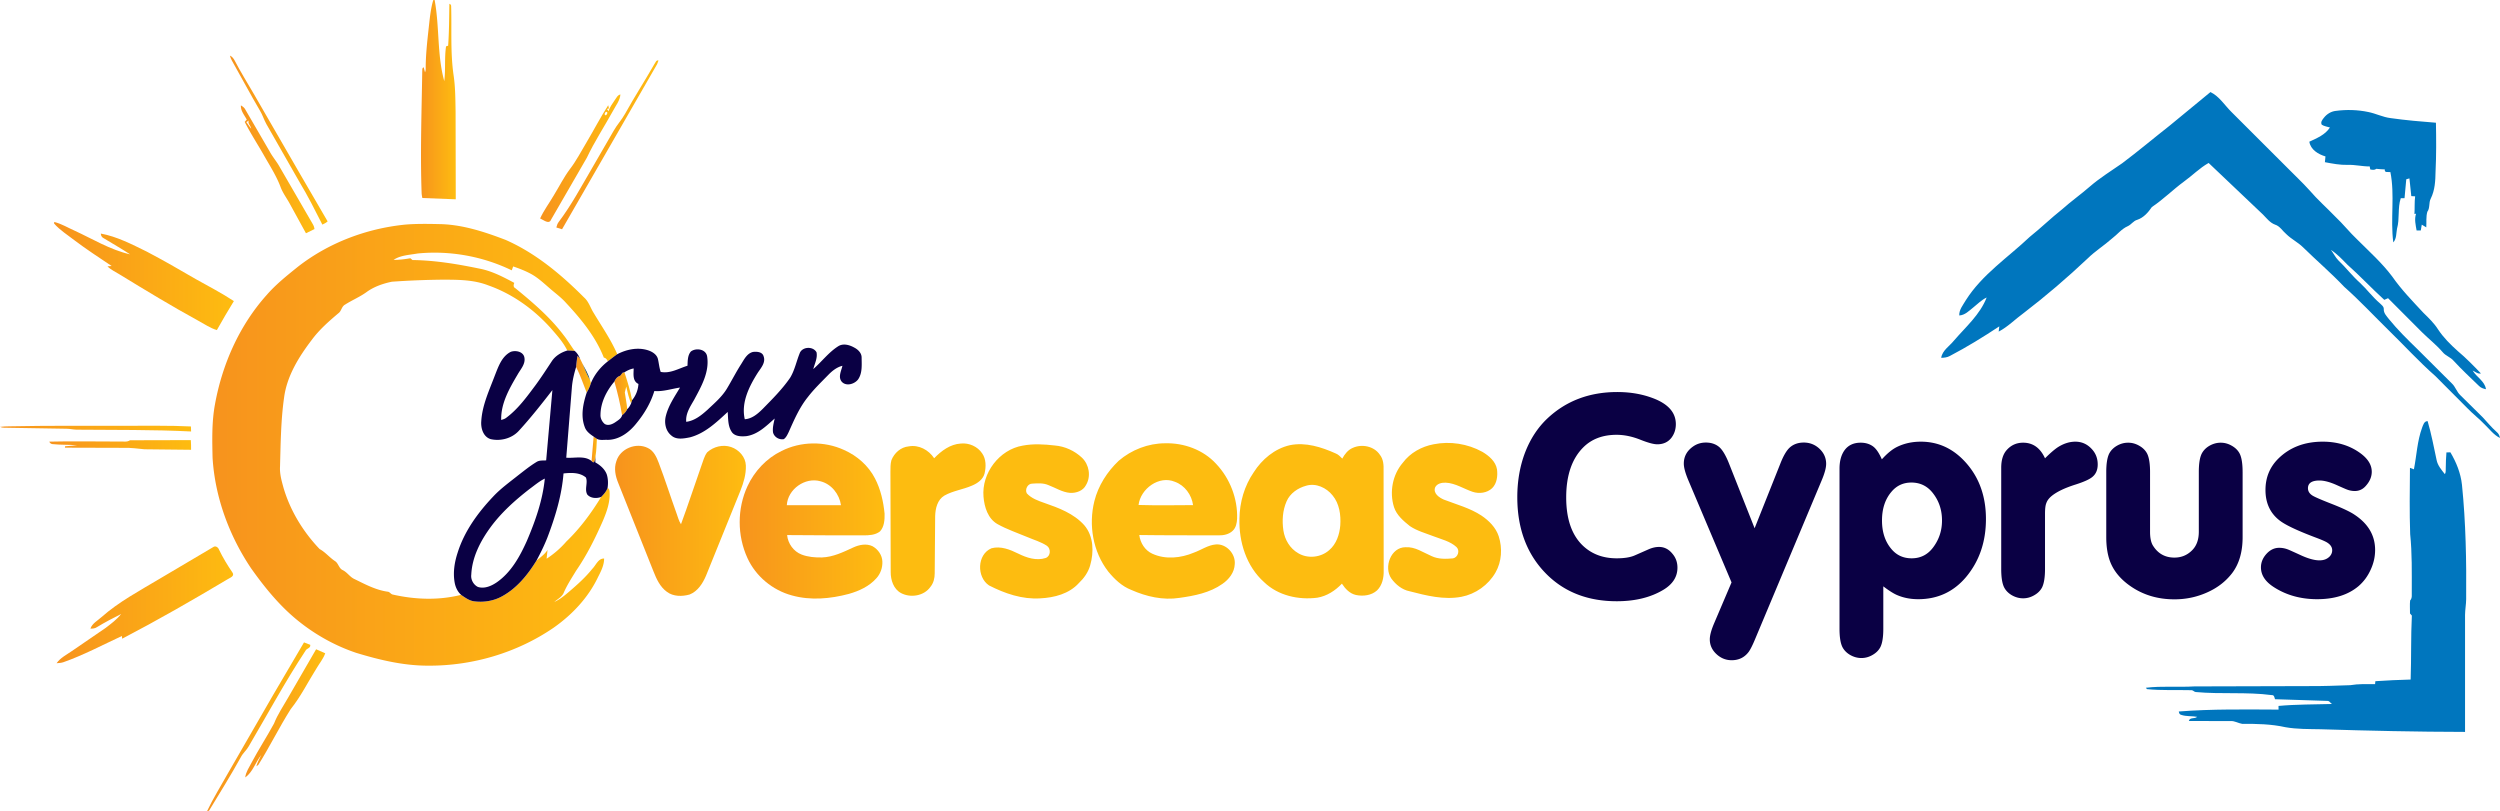 <svg xmlns="http://www.w3.org/2000/svg" width="2564.196" height="832.187" viewBox="0 0 1923.147 624.14" xmlns:v="https://vecta.io/nano"><defs><linearGradient id="A" x1="0%" y1="0%" x2="100%" y2="0%"><stop offset="0%" stop-color="#f7931d"/><stop offset="100%" stop-color="#febc10"/></linearGradient></defs><g fill="url(#A)"><path d="M333.3.05l1.05-.05c3.82 20.61 1.8 42.06 7.41 62.4 1.12-8.86.06-17.89 1.38-26.74l1.6-.5c.78-10.73.76-21.49.96-32.23.94.32 1.4.99 1.36 1.99.53 17.67-.68 35.45 1.88 53.01 1.39 9.3 1.37 18.72 1.53 28.1l.13 67.29-25.69-1c-.24-1.05-.41-2.11-.54-3.17-1.15-31.37-.02-62.76.45-94.13.17-1.12-.3-2.72 1.11-3.24l1.02 3.84a6.45 6.45 0 0 0 .53-2.56c-.04-10.68 1.19-21.31 2.35-31.9.79-7.08 1.42-14.26 3.47-21.11z"/><path d="M176.86 42.77c1.74.74 2.88 2.29 3.73 3.92 4.48 8.67 9.68 16.94 14.56 25.39l35.9 62.16 20.99 36.08c-1.18 1.08-2.63 1.78-4.06 2.46-5.6-11.05-11.19-22.13-17.6-32.75l-25.46-44.58c-1.85-3.32-2.92-7.02-4.9-10.27-7.46-12.68-14.34-25.68-21.58-38.48-.72-1.23-1.21-2.57-1.58-3.93z"/><path d="M503.42 49.25c.86-1.04 1.28-3.23 3.13-2.71l-1.05 2.8-73.14 127.02-4.39-1.37c.38-1.56.89-3.11 1.91-4.38 9.62-12.75 17.14-26.89 25.19-40.64l16.92-29.26c2.55-4.59 6.2-8.45 8.76-13.03 7.18-13.03 15.31-25.51 22.67-38.43z"/><path d="M473.01 76.86c1.21-1.59 2.06-3.79 4.26-4.2-.39 4.8-3.61 8.56-5.74 12.67-6.64 12.05-14.22 23.58-20.11 36.02l-27.44 47.49c-1.59 4.22-5.94.23-8.49-.79 2.91-6.38 7.18-11.98 10.67-18.03 4.07-6.63 7.55-13.64 12.21-19.88 5.03-6.52 8.77-13.9 13-20.93 5.59-9.37 10.57-19.1 16.51-28.26l.57 2.48-1.55.38 1.22 1.8c.88-3.29 3.11-5.93 4.89-8.75m-6.97 9.25c-2.07 1.7-.08 4.13 1.1 1.25.23-1.09-.14-1.5-1.1-1.25z"/><path d="M185.31 81.07c1.39.84 2.75 1.81 3.48 3.33l18.76 32.3c1.96 3.63 4.63 6.8 6.77 10.31l26.39 45.57a9.62 9.62 0 0 1 1.21 3.63l-6.56 3.22-12.94-23.6c-2.19-3.84-4.83-7.44-6.44-11.58-3.16-8.57-8.12-16.3-12.63-24.2-4.96-8.81-10.56-17.28-15.11-26.3l1.6-1.74c-1.83-3.47-4.79-6.77-4.53-10.94m4.17 12.83c1.22 1.68 2.37 3.43 3.71 5.03-.2-2.19-3.04-4.11-1.69-6.23l-2.02 1.2z"/><path d="M41.71 170.73c5.43 1.35 10.23 4.3 15.31 6.54 14.17 6.49 27.72 14.92 43.08 18.4-6.61-4.34-13.48-8.26-20.24-12.36-1.47-.65-2.29-2.04-2.32-3.64 12.53 2.32 23.95 8.3 35.29 13.85 12.75 6.69 25.24 13.88 37.68 21.13 9.87 5.53 19.94 10.75 29.4 16.96-4.56 7.31-8.82 14.8-13.08 22.3-5.15-1.49-9.54-4.66-14.23-7.15-20.53-11.24-40.55-23.39-60.52-35.61-3.17-2.03-6.75-3.52-9.41-6.26l3.2-.26c-9.58-6.48-19.32-12.75-28.54-19.75-5.33-4.15-11.21-7.79-15.7-12.89z"/><path d="M311.32 172.81c9.43-.81 18.93-.59 28.39-.38 17.05.63 33.41 6.07 49.21 12.1 23.09 10.15 42.72 26.59 60.39 44.3 3.6 3.17 4.86 7.92 7.35 11.85 6.26 10.47 13.33 20.57 18.18 31.81-2.47 1.74-4.84 3.61-7.23 5.47-.68-1.34-1.5-2.62-3.1-2.85-6.32-16.09-17.49-29.69-29.17-42.2-3.77-4.24-8.42-7.55-12.66-11.29-4.5-3.86-8.87-7.98-14.1-10.85-4.4-2.4-9.09-4.2-13.82-5.82l-1.09 3.01c-22.33-10.83-47.73-15.4-72.43-12.96-6.24 1.14-13.08 1.27-18.49 4.92 4.34.02 8.66-.52 12.93-1.26l1.63 1.37c17.19.23 34.2 3.03 51 6.5 9.78 1.76 18.67 6.44 27.33 11.08-.67 1.6-.92 3.24.86 4.14 13.32 10.92 26.61 22.17 37.01 36.01 3.14 3.87 5.6 8.22 8.58 12.19-1.89-.17-3.79-.28-5.68-.3-3.25-6.64-8.32-12.13-13.13-17.66-13.02-14.38-29.28-26-47.64-32.46-10.94-4.3-22.88-4.37-34.45-4.4a650.65 650.65 0 0 0-39.75 1.58c-6.9 1.45-13.81 3.81-19.54 8.03-5.15 3.72-11.08 6.15-16.42 9.57-2.74 1.38-2.77 5.02-5.23 6.71-7.37 6.23-14.69 12.66-20.45 20.48-9.98 13.1-19.11 27.79-21.28 44.43-2.48 17.58-2.61 35.37-3.11 53.07-.32 5.48 1.2 10.81 2.63 16.03 5.17 17.75 15.11 34 27.83 47.33 4.44 2.43 7.6 6.47 11.8 9.25 2.73 1.7 2.95 5.62 6.02 6.98 3.53 1.73 5.54 5.41 9.17 6.94 8.1 3.98 16.31 8.38 25.36 9.63 1.66.11 2.43 2.02 4.07 2.23 17.11 3.87 35.18 4.53 52.27.22l.34.14c2.93 1.98 5.91 4.18 9.49 4.77 7.57 1.05 15.53-.2 22.2-4.02 11.2-6.23 19.47-16.51 26.09-27.27 3.08-2.47 6.37-4.81 8.52-8.2l-.71 6.77c5.65-3.68 10.78-8.14 15.19-13.24 10.49-10.07 19.18-21.87 26.74-34.25 2.03-2.06 4.01-4.24 4.97-7.02.93.63 1.42 1.48 1.48 2.58.71 7.89-2.04 15.54-5.05 22.69-5.86 13.34-12.36 26.46-20.65 38.47-3.41 5.65-7.09 11.2-9.66 17.31-1.52 2.99-4.65 4.59-7.11 6.7 4.38-1.93 8.08-5.05 11.68-8.14 6.26-5.36 12.43-10.9 17.58-17.36 2.81-2.76 4.51-8.05 9.07-7.88 0 5.12-2.37 9.73-4.64 14.17-7.5 15.82-19.88 28.96-34.11 38.97-28.2 19.35-62.54 29.49-96.69 29.26-18.84.04-37.31-4.4-55.23-9.84-16.13-5.42-31.23-13.82-44.48-24.47-14.28-11.44-25.92-25.78-36.46-40.63-16.88-25.17-27.75-54.69-29.6-85.03-.3-13.66-.65-27.45 1.83-40.94 5.57-30.86 18.75-60.74 39.77-84.21 7.13-8.22 15.69-15 24.13-21.81 23.53-18.34 52.48-29.28 82.07-32.32z"/><path d="M444.28 273.69l1.99 2.34 1.91 3.9c1.78 4.22 3.4 8.54 5.74 12.5l.65 2.31c-.74 2.57-1.89 5-3.24 7.3-2.71-6.59-4.88-13.39-8.14-19.75.23-2.89.58-5.76 1.09-8.6z"/><path d="M478.97 286.68l1.38-.29c2.34 7.04 4.53 14.15 5.88 21.45-.16.85-.51 1.64-.74 2.47-1.77-4.15-2.77-8.56-3.74-12.95l-1.1 4.54c.55 4.29 1.53 8.52 1.85 12.84-.83 1.94-2.34 3.45-3.96 4.75-1.39-8.78-3.46-17.44-5.93-25.97.89-2.03 2.22-3.81 4.44-4.43l1.92-2.41z"/><path d="M7.22 327.96c30.01-.63 60.04-.37 90.06-.43 16.53.11 33.07-.32 49.59.53l.14 3.86c-29.39-1.48-58.81-1.1-88.22-1.39-2.55-.07-5.06-.7-7.61-.71l-48.02-.8c-1.1.01-2.16-.21-3.16-.64 2.39-.34 4.81-.38 7.22-.42z"/><path d="M456.67 335.86l2.5 1.73c-.23 4.41-.32 8.85-1.06 13.23-.26 1.86-.51 6.97-3.04 3.82l1.6-18.78z"/><path d="M92.21 339.66c2.6-.17 5.49.64 7.77-.98l46.82-.12c.19 2.47.2 4.96.19 7.44l-35.77-.39c-5.32-.5-10.62-1.27-15.98-1.1l-45.27-.13.06-1.08 9.34-.74c-6.35-.61-12.76-.23-19.1-.94-1.12-.16-1.91-.79-2.35-1.89 18.09-.46 36.2-.03 54.29-.07z"/><path d="M601.16 346.95c14.8-7.5 32.97-7.75 48.03-.85 10.1 4.45 18.87 12.12 23.93 22 4.34 8.36 6.44 17.73 7.35 27.05.1 4.68-.19 10.03-3.54 13.65-3.56 2.79-8.33 3.04-12.66 3.03-19.6-.05-39.19.01-58.78-.22.61 6.52 4.97 12.59 11.11 14.97 4.98 1.93 10.42 2.35 15.73 2.24 8.55-.3 16.38-4.13 23.99-7.65 4.57-2.12 10.14-3.25 14.86-.99 4.25 2.36 7.48 6.93 7.59 11.88.19 4.67-1.48 9.39-4.66 12.82-5.47 6.18-13.27 9.75-21.08 11.97-14.22 3.8-29.49 5.21-43.83 1.19-14.85-3.99-27.82-14.7-34.21-28.72-7.97-17.29-8-38.08.04-55.35 5.38-11.56 14.61-21.43 26.13-27.02m4.1 41.7l41.67-.03c-1.22-8.46-7.31-16.26-15.76-18.39-11.82-3.42-25.24 6.13-25.91 18.42z"/><path d="M474.11 354.88c2.84-9.73 15.24-14.79 24.21-10.28 4.53 2.1 6.7 6.93 8.38 11.34 4.89 12.84 9.03 25.96 13.7 38.89 1.1 2.82 1.71 5.89 3.46 8.43 5.52-14.94 10.43-30.11 15.74-45.12 1.32-3.46 2.13-7.25 4.44-10.23 4.85-4.38 12.11-6.2 18.37-4.03 6.03 2.02 11.13 7.65 11.35 14.19.24 6.72-1.74 13.28-4.21 19.46l-26.47 65.41c-2.52 5.9-6.37 11.95-12.59 14.39-5.71 1.61-12.48 1.66-17.43-2.03-5.25-3.78-8.05-9.85-10.34-15.69l-27.16-68.13c-2.14-5.21-3.38-11.13-1.45-16.6z"/><path d="M164.04 420.84c1.76-1.29 3.83.23 4.44 1.99 2.95 6.12 6.48 11.94 10.31 17.54 2.06 2.96-2.07 4.11-3.94 5.36-26.58 15.85-53.43 31.28-80.87 45.6l-.21-2.08c-14.91 6.9-29.47 14.68-45 20.16-1.69.57-3.49.64-5.24.78 2.91-4.19 7.6-6.45 11.67-9.3l26.09-17.88c4.23-3.24 8.62-6.46 11.9-10.7-6.3 3.16-12.55 6.44-18.58 10.1-1.47 1.07-3.31 1.19-5.07 1.16 1.45-4.06 5.45-6.06 8.46-8.79 13.42-11.87 29.35-20.3 44.64-29.46l41.4-24.48z"/><path d="M210.39 534.13l23.47-39.96 4.82 1.86c.38 2.8-2.86 2.58-3.74 4.65-15.65 23.78-29.19 48.85-43.58 73.39-1.62 2.98-4.38 5.13-5.95 8.14-7.78 14.05-16.25 27.69-24.59 41.4l-1.61.53c4.72-10.02 10.66-19.43 16.03-29.11l35.15-60.9z"/><path d="M221.42 537.03l21.75-37.58 7.02 3.1c-1.54 4.28-4.49 7.81-6.77 11.69-6.56 10.43-12.03 21.59-19.77 31.24-8.84 13.95-16.12 28.85-24.89 42.85l-1.56 1.2c.77-3.12 2.4-5.87 3.79-8.72-4.46 5.36-6.42 13.07-12.35 17.26.5-4.29 3.1-7.88 5.01-11.64 5.41-10.13 11.68-19.78 17.16-29.87 2.71-6.94 6.97-13.07 10.61-19.53z"/></g><path d="M1700.427 70.817c6.86 3.35 10.92 10.19 16.22 15.4l42.57 42.51c5.75 5.9 11.83 11.48 17.34 17.62 6.16 7.19 13.29 13.47 19.86 20.28 6 5.64 11.08 12.15 17.08 17.8 9.18 9.15 18.91 17.87 26.73 28.27 7.03 10.12 15.67 18.97 24.04 27.97 4.03 3.93 8.16 7.89 11.2 12.68 4.18 6.33 9.6 11.73 15.25 16.76 6.31 5.3 12.1 11.19 17.76 17.17-2.46.53-4.34-1.33-6.39-2.26 2.99 5.1 9.4 8.19 10.27 14.39-1.98-.39-3.91-1.05-5.33-2.49-6.62-6.38-13.36-12.65-19.59-19.42-2.36-2.77-6.12-3.78-8.41-6.63-4.79-5.56-10.6-10.09-15.8-15.22l-26.2-26.26-2.89 1.27c-9.75-8.86-18.74-18.51-28.59-27.26-3.89-4.01-7.74-8.11-12.46-11.15 2 2.57 3.36 5.62 5.66 7.97 5.81 5.52 10.66 11.98 16.66 17.32 5.35 4.97 9.67 10.94 15.25 15.69 1.28 1.31 3.21 2.51 3.09 4.61-.14 3.09 2.2 5.31 3.92 7.59 6.67 8.2 14.21 15.63 21.79 22.98l26.66 26.55c2.82 2.6 3.77 6.6 6.64 9.17l17.08 16.86c3.54 3.8 6.84 7.86 10.75 11.32 1.45 1.14 2.24 2.79 2.56 4.6-4.84-2.33-8.01-6.78-11.8-10.39-4.22-4.43-9.11-8.14-13.33-12.55l-24.52-24.62c-12.74-11.17-24.13-23.75-36.27-35.55-11.28-11.06-22.05-22.65-33.88-33.13-10.08-10.65-21.25-20.18-31.71-30.44-3.89-3.84-8.93-6.25-12.82-10.08-2.93-2.44-4.9-6.17-8.71-7.36-3.91-1.42-6.43-4.87-9.25-7.71l-41.84-39.73c-6.99 3.93-12.59 9.75-19.07 14.39-8.43 6.2-15.86 13.71-24.57 19.5-2.84 4.15-6.39 8.23-11.3 9.86-2.94.79-4.54 3.66-7.23 4.87-4.86 2.11-8.09 6.48-12.24 9.58-6.01 5.32-12.87 9.6-18.61 15.23-15.68 14.79-32.04 28.84-49.15 41.94-6.51 4.71-12.18 10.62-19.34 14.38l.49-4.05c-12.33 8.16-24.93 15.93-38.04 22.78-2.04 1.15-4.39 1.38-6.67 1.44.86-5.73 6.41-9 9.81-13.25 9.02-10.51 20.05-19.93 25.17-33.16-3.96 1.86-7.03 5.05-10.4 7.74-3.2 2.55-6.33 5.86-10.68 6.08-.21-4.44 2.9-7.99 4.98-11.62 12.5-19.85 32.47-32.94 49.21-48.81 8.52-6.79 16.31-14.42 24.86-21.18 6.87-6.15 14.41-11.47 21.36-17.52 7.76-6.74 16.55-12.12 24.96-17.99 12.39-9.3 24.24-19.3 36.43-28.86l31.44-25.88m-169.1 154.45c.51.5.51.5 0 0zm256.39-134.7c2.21-2.82 5.47-4.87 9.08-5.26 8.31-1.11 16.83-.88 25.04.85 5.85 1.16 11.24 4 17.21 4.7 11.56 1.63 23.19 2.66 34.83 3.55.25 12.5.32 25.03-.29 37.52-.12 7.06-.45 14.37-3.68 20.81-1.69 3.2-.44 7.21-2.64 10.17-1.11 3.86-.56 8.01-.81 12l-3.47-2.11c-.3 1.48-.52 2.98-.75 4.47l-3.22.02c-.72-4.25-1.88-8.67-.41-12.89l-1.26.21c.33-4.52-.05-9.07.54-13.58l-2.96-.16c-.55-4.55-.95-9.11-1.44-13.66l-2.43.72-1.33 14.51-2.91.05c-2.51 7.58-.71 15.78-2.87 23.4-.69 3.56-.26 7.67-2.86 10.56-2.37-17.97 1.33-36.24-2.25-54.11-1.79-.18-4.69.79-4.28-2.02-2.23-.06-4.44-.24-6.62-.46-1.34 1.18-3.04.73-4.57.49l-.44-2.33c-5.67.08-11.21-1.41-16.87-1.18-5.94.16-11.79-.97-17.59-2.08.11-1.48.26-2.96.44-4.43-5.47-1.61-11.49-5.19-12.4-11.33 5.82-2.73 12.18-5.28 15.83-10.93-2.11-.66-4.42-.92-6.28-2.14-1.12-2.03.46-3.83 1.66-5.36zm75.53 238.39c.84-2.04 1.49-5.02 4.23-5.01 2.88 9.83 4.78 19.89 6.91 29.9.83 4.25 3.73 7.56 6.33 10.87 1.01-1.4.57-3.2.72-4.8-.05-3.97.26-7.92.52-11.88l3.04-.09c4.54 7.66 7.96 16.06 8.9 24.98 2.98 29.23 3.49 58.64 3.23 88.01-.04 4.02-.81 7.99-.86 12.01v90.08c-37.1-.06-74.19-.9-111.27-2.05-8.98-.19-18.03.01-26.9-1.57-10.89-2.43-22.14-2.66-33.24-2.57-3.05-.49-5.78-2.34-8.94-2.17-10.71-.06-21.42.05-32.12-.04.72-3.14 4.48-1.38 6.36-3.21-4.03-.73-8.26-.17-12.15-1.48-1.42-.23-1.74-1.44-1.94-2.62 25.52-1.98 51.15-1.57 76.74-1.45l-.04-2.83c13.67-1.25 27.44-1.09 41.15-1.49-1.14-.61-1.75-2.05-2.96-2.36l-40.88-1.31c-.46-1.36-.62-3.41-2.55-3.17-19.38-2.55-39-.55-58.44-2.36-1.18-.08-1.9-1.27-3.02-1.41-11.49-.3-23.03.33-34.48-.82l-.84-1.06c12.35-1.49 24.82-.31 37.21-1.03l88.1-.24c10.62.09 21.24-.36 31.86-.7 6.33-1.08 12.74-.83 19.15-.81l.2-2.26c9.04-.59 18.09-1.06 27.15-1.27.58-16.4.11-32.82.93-49.21l-1.43-1.65c.05-3.32-.26-6.66.1-9.96 1.83-1.91 1.14-4.61 1.27-6.98-.01-14.68.28-29.38-1.23-44.01-.6-17-.3-34.03-.17-51.04l3.05 1.13c2.1-10.68 2.51-21.75 6.31-32.07z" fill="#0076be"/><path d="M1244.121 301.573q14.937 0 27.402 4.717 17.632 6.626 17.632 19.99 0 5.952-3.369 10.444-3.931 5.054-10.894 5.054-4.155 0-12.915-3.481-9.546-3.818-18.418-3.818-15.835 0-25.493 9.546-13.252 13.14-13.252 38.633 0 25.044 13.027 37.285 10.22 9.546 25.83 9.546 8.984 0 14.15-2.358l10.444-4.604q4.155-1.797 7.974-1.797 6.064 0 10.332 5.278 3.818 4.492 3.818 10.669 0 10.557-10.894 17.07-14.6 8.76-35.825 8.76-32.231 0-52.896-19.766-23.584-22.686-23.584-60.308 0-18.53 5.952-34.253 6.064-15.723 17.07-26.167 21.675-20.439 53.906-20.439zm105.63 104.78l19.766-49.639q3.594-9.209 7.412-12.578 4.268-3.706 10.669-3.706 6.401 0 11.23 4.043 5.952 5.054 5.952 12.354 0 4.604-3.481 12.803l-51.436 122.637q-2.695 6.401-4.604 9.097-4.829 6.514-13.14 6.514-6.289 0-11.118-4.155-5.728-4.941-5.728-11.904 0-4.604 3.481-12.69l13.252-31.108-33.355-78.838q-3.369-8.086-3.369-12.578 0-8.198 7.3-13.252 4.268-2.92 9.658-2.92 6.289 0 10.444 3.594 3.706 3.369 7.3 12.354zm97.881-53.008q6.177-6.851 11.68-9.546 8.198-4.043 18.306-4.043 18.193 0 31.67 13.027 18.418 17.969 18.418 46.494 0 26.279-15.273 44.585-14.375 17.07-36.836 17.07-8.872 0-16.172-3.145-4.043-1.685-10.669-6.738v32.681q0 9.546-2.246 14.038-1.909 3.706-6.064 6.064-4.043 2.358-8.535 2.358-4.492 0-8.648-2.358-4.043-2.358-5.952-6.064-2.246-4.492-2.246-14.038V360.533q0-8.872 3.931-14.263 4.268-5.728 12.354-5.728 5.503 0 9.434 2.808 3.594 2.583 6.851 9.995zm22.686 17.856q-9.321 0-15.273 7.075-7.3 8.535-7.3 22.124 0 13.477 7.3 22.012 5.952 7.075 15.498 7.075 10.444 0 16.733-8.647 6.626-8.984 6.626-20.439 0-11.792-6.626-20.552-6.401-8.647-16.958-8.647zm102.823-18.643q6.626-6.626 10.781-9.097 6.289-3.706 12.578-3.706 7.3 0 12.466 5.503 4.717 4.941 4.717 12.017 0 6.177-4.043 9.546-3.257 2.808-13.14 5.952-12.017 3.818-17.969 8.535-3.369 2.695-4.38 5.728-1.011 2.358-1.011 8.198v42.451q0 9.546-2.246 14.15-1.909 3.706-6.064 6.064-4.043 2.358-8.535 2.358-4.492 0-8.648-2.358-4.043-2.358-5.952-6.064-2.246-4.492-2.246-14.15v-77.827q0-8.872 4.155-13.589 5.054-5.728 12.69-5.728 11.343 0 16.846 12.017zm152.012 10.557v50.088q0 17.183-8.198 27.852-6.963 8.984-17.969 14.15-12.354 5.84-26.279 5.84-19.541 0-34.253-10.444-11.455-8.086-15.498-19.316-2.695-7.637-2.695-18.081v-50.088q0-9.546 2.246-14.15 1.909-3.706 5.952-6.064 4.043-2.358 8.648-2.358 4.492 0 8.535 2.358 4.155 2.358 6.064 6.064 2.246 4.492 2.246 14.15v45.933q0 7.075 2.246 10.669 5.728 9.209 16.509 9.209 7.861 0 13.364-5.391 5.391-5.166 5.391-14.487v-45.933q0-9.658 2.246-14.15 1.909-3.706 5.952-6.064 4.155-2.358 8.648-2.358 4.492 0 8.535 2.358 4.155 2.358 6.064 6.064 2.246 4.492 2.246 14.15zm61.607-23.359q16.284 0 28.189 8.311 9.546 6.626 9.546 14.824 0 5.728-4.492 10.781-3.481 4.043-8.535 4.043-3.257 0-6.289-1.235-1.235-.449-7.974-3.481-7.637-3.369-12.915-3.369-8.872 0-8.872 5.952 0 3.594 3.818 5.84 2.92 1.685 13.813 5.952 13.252 5.166 18.306 8.647 15.723 10.444 15.723 27.065 0 7.861-3.481 15.273-3.369 7.412-9.209 12.466-11.904 10.107-31.895 10.107-18.755 0-33.018-9.097-10.22-6.401-10.22-15.386 0-6.289 5.166-11.343 3.931-3.706 8.872-3.706 3.706 0 7.187 1.46.674.225 10.22 4.604 8.086 3.594 13.589 3.594 4.829 0 7.749-2.92 2.021-2.134 2.021-4.829 0-3.594-4.043-6.064-2.246-1.348-8.872-3.818-20.215-7.637-27.065-12.69-11.343-8.423-11.343-23.809 0-14.263 9.77-24.033 13.252-13.14 34.253-13.14zM644.65 266.46c3.8-2.54 8.64-1.23 12.34.83 2.94 1.5 5.77 4.13 5.82 7.66.04 5.67.69 12.03-2.73 16.94-2.75 3.59-9.06 5.49-12.48 1.84-3.13-3.64-.42-8.39.44-12.34-4.24 1.05-7.71 3.79-10.71 6.83-5.41 5.57-11.05 10.95-15.79 17.11-6.55 8.07-10.66 17.7-14.86 27.11-.97 1.94-1.9 4.09-3.73 5.38-3.57.68-7.46-1.62-8.29-5.2-.49-3.61.52-7.18 1.28-10.68-6.4 5.68-13 12.34-21.88 13.58-3.63.32-8.06.3-10.7-2.61-3.51-4.54-3.17-10.6-3.56-16.02-8.55 7.9-17.44 16.48-29.01 19.53-4.72.93-10.51 2.13-14.44-1.47-4.37-3.53-5.5-9.74-4.14-14.98 1.97-7.98 6.75-14.85 10.89-21.83-6.58.94-13.02 3.25-19.75 2.66-2.73 9.1-7.7 17.45-13.72 24.76-5.4 6.88-13.27 12.85-22.39 12.81-2.67-.16-5.65.56-8.07-.78-.85-.56-1.68-1.15-2.5-1.73-2.82-1.91-5.78-4.06-6.88-7.45-3.23-8.55-1.23-17.98 1.54-26.37 1.35-2.3 2.5-4.73 3.24-7.3 2.71-6.64 7.38-12.41 13.04-16.78 2.39-1.86 4.76-3.73 7.23-5.47 7.38-3.88 16.42-5.68 24.46-2.74 2.93 1.1 5.95 3.13 6.79 6.33.8 3.32 1.03 6.77 2.15 10.01 7.31 1.5 13.89-2.67 20.62-4.74.18-3.74.03-7.98 2.65-10.98 3.99-2.98 11.48-1.85 12.45 3.72 1.96 12.13-4.55 23.32-10.06 33.6-2.97 5.16-6.6 10.52-6.01 16.8 6.49-.82 11.72-5.09 16.41-9.31 5.29-5.01 10.98-9.81 14.81-16.11 3.8-6.3 7.12-12.88 11.1-19.07 2.3-3.65 4.46-8.15 9.05-9.27 3-.35 7.23-.12 8.18 3.43 1.7 4.77-2.07 8.88-4.51 12.57-6.64 10.51-12.93 22.99-10 35.77 5.57-.36 9.97-4.16 13.75-7.91 7.47-7.61 15.09-15.18 21.14-24 3.51-5.75 4.78-12.47 7.28-18.65 1.8-5.36 10.4-5.81 13.03-.92.87 4.45-1.4 8.68-2.5 12.88 6.49-5.64 11.72-12.76 19.02-17.44m-164.3 19.93l-1.38.29-1.92 2.41c-2.22.62-3.55 2.4-4.44 4.43-5.99 7.13-10.57 16-10.67 25.49-.15 2.72 1.17 5.38 3.23 7.12 2.59 1.57 5.7.3 8-1.21 2.02-1.42 4.77-2.94 5.37-5.43 1.62-1.3 3.13-2.81 3.96-4.75 1.39-1.18 2.25-2.79 2.99-4.43.23-.83.58-1.62.74-2.47 2.95-3.47 4.63-7.96 4.9-12.49-4.68-2.17-3.73-7.69-3.66-11.9-2.58.41-4.92 1.58-7.12 2.94zm-87.51-15.7c3.74-1.43 9.75-.27 10.56 4.35.95 4.99-2.91 8.96-5.18 12.99-6.31 10.69-12.99 22.2-12.67 35.04 1.37-.43 2.81-.79 3.94-1.73 9.17-6.84 15.89-16.23 22.67-25.3 4.27-5.83 8.18-11.9 12.17-17.92 2.72-4.28 7.3-7.05 12.08-8.47 1.89.02 3.79.13 5.68.3 1.94 1.61 3.2 3.79 4.18 6.08l-1.99-2.34c-.51 2.84-.86 5.71-1.09 8.6-1.55 5.13-2.84 10.37-3.26 15.73l-4.33 54.07c6.4.53 14.03-1.83 19.47 2.55 2.53 3.15 2.78-1.96 3.04-3.82a99.03 99.03 0 0 0-.15 4.89c3.76 2.11 7.31 5.14 8.82 9.3 1.03 3.31 1.12 6.87.61 10.28-.96 2.78-2.94 4.96-4.97 7.02-3.5 1.25-7.98 1.12-10.6-1.82-2.38-4.05.58-9.05-1.09-13.16-4.74-4.02-11.43-3.74-17.24-3.13-1.35 17.05-6.41 33.59-12.47 49.5-2.39 6.02-5.25 11.84-8.34 17.53-6.62 10.76-14.89 21.04-26.09 27.27-6.67 3.82-14.63 5.07-22.2 4.02-3.58-.59-6.56-2.79-9.49-4.77-2.9-2.49-4.55-6.09-5.18-9.8-1.33-7.66-.07-15.51 2.33-22.82 5.15-16.43 15.51-30.66 27.23-43.04 5.82-6.27 12.81-11.24 19.46-16.56 4.52-3.49 8.98-7.11 13.87-10.08 2.22-1.5 5-1.13 7.53-1.29l4.79-54.08c-8.22 10.61-16.53 21.18-25.6 31.08-5.32 6.03-14.11 8.41-21.85 6.65-5.74-1.71-7.73-8.43-7.26-13.81.73-12.43 6.2-23.85 10.51-35.33 2.65-6.68 5.25-14.48 12.11-17.98m14.48 105.49c-11.01 8.56-21.53 17.95-29.84 29.21-7.84 10.69-14.32 23.12-14.95 36.61-.53 3.81 1.68 7.86 5.13 9.52 5.04 1.57 10.3-.72 14.44-3.54 11.09-7.68 17.8-19.89 23.2-31.92 6.53-15.31 12.16-31.26 13.8-47.92-4.3 2.09-7.94 5.25-11.78 8.04z" fill="#0a0044"/><path d="M448.18 279.93c2.09 4.08 4.52 8.04 5.74 12.5-2.34-3.96-3.96-8.28-5.74-12.5zm1006.36 6.47c.51.5.51.5 0 0z" fill="#0a3b60"/><path d="M718.61 352.51c5.48-5.68 12.39-10.85 20.55-11.32 6.27-.62 12.85 2.26 16.36 7.55 3.13 4.46 3.07 10.37 1.87 15.47-1.2 4.64-5.41 7.55-9.59 9.31-6.91 3.06-14.66 3.96-21.28 7.69-5.43 3.2-6.98 9.94-7.14 15.8l-.35 44.05c.01 3.71-.91 7.53-3.32 10.44-4.91 6.99-15.31 8.64-22.62 4.71-5.75-3.09-7.96-10.04-7.91-16.2l-.21-77.02c.04-2.98-.06-6.01.73-8.91 2.19-5.6 7.22-10.15 13.37-10.7 7.72-1.42 15.34 2.75 19.54 9.13zm142.01 1.9c9.86-8.42 22.66-13.4 35.67-13.41 14.46-.38 29.33 5.01 39.21 15.79 10.64 11.23 16.67 26.77 16.15 42.25-.2 3.25-.81 6.84-3.3 9.18-2.92 2.88-7.19 3.72-11.15 3.61-20.27-.09-40.54.04-60.8-.26.76 6.03 4.35 11.82 10 14.37 10.11 4.66 21.96 3.41 32-.82 5.66-2.01 10.77-5.81 16.9-6.3 8.07-.68 15.28 7.24 14.54 15.17-.23 6.36-4.46 11.75-9.53 15.21-9.64 6.83-21.54 9.13-33.02 10.73-12.6 1.97-25.44-.99-36.96-6.09-7.23-2.77-13.01-8.29-17.83-14.19-11.73-15.12-15.24-35.76-10.64-54.18 3-11.93 9.88-22.64 18.76-31.06m15.22 34.05c13.96.42 27.96.19 41.93.11-1.04-7.87-6.38-15.21-13.94-17.93-12.16-5.17-26.49 5.34-27.99 17.82zm226.97-46.69c12.66-2.53 26.19-.43 37.49 5.81 5.1 3.03 10.26 7.34 11.29 13.52.62 5-.01 10.74-3.76 14.46-3.93 3.71-10 4.46-15.01 2.78-6.87-2.33-13.22-6.65-20.63-7.03-3.09-.14-6.93.68-8.28 3.8-1.45 4.57 3.21 7.66 6.79 9.23 9.76 3.76 20.1 6.48 28.94 12.29 5.78 3.91 11.06 9.17 13.27 15.95 2.92 9.07 2.33 19.46-2.47 27.8-5.49 9.63-15.38 16.65-26.25 18.72-13.38 2.53-26.9-.92-39.82-4.26-5.81-1.14-10.71-5.14-14.11-9.84-5.97-8.66-.36-24.1 11.01-24.04 7.38-.45 13.54 4.08 20.01 6.84 5.11 2.43 10.98 2.25 16.48 1.73 3.81-.78 5.48-6.04 2.63-8.72-4.88-4.48-11.56-5.91-17.56-8.25-6.17-2.39-12.72-4.12-18.26-7.85-4.94-3.97-10.16-8.33-12.21-14.57-3.64-11.54-1.18-24.94 6.76-34.16 5.67-7.62 14.44-12.47 23.69-14.21zm-316.02 1.02c8.12-1.54 16.45-1.03 24.61-.09 7.73.62 15.23 4.06 20.87 9.36 5.6 5.32 7.18 14.44 3.12 21.12-2.21 4.41-7.52 6.23-12.17 5.98-6.09-.46-11.28-3.96-16.86-6.04-3.85-1.65-8.13-1.35-12.2-1.08-3.62-.09-5.91 4.45-4.27 7.49 3.55 3.87 8.66 5.67 13.49 7.36 11.08 3.82 22.69 8.17 30.7 17.13 7.26 8.48 7.5 20.7 4.53 30.96-1.51 5.29-4.77 9.86-8.73 13.6-7.46 8.25-18.91 11.19-29.64 11.71-13.82.92-27.29-3.72-39.43-9.94-9.61-6.45-9.28-23.84 1.88-28.58 7.09-1.93 14.33 1 20.63 4.12 6.41 3.18 13.95 5.68 21.06 3.36 3.91-1.39 4.19-7.13.98-9.38-4.6-3.06-9.99-4.53-15-6.69-7.73-3.25-15.74-5.92-23.06-10.02-7.37-4.21-10.07-13.08-10.73-21.03-1.56-18.15 12.18-36.32 30.22-39.34zm177.65 20.52c6.34-9.96 16.12-18.19 27.8-20.84 12.09-2.48 24.32 1.45 35.27 6.36 2.03.79 3.55 2.42 5.06 3.95 1.83-3.4 4.36-6.69 8.02-8.23 7.06-3.23 16.46-1.34 20.89 5.29 2.74 3.45 2.98 7.98 2.85 12.2l.08 76.98c.13 5.41-1.09 11.23-5.09 15.14-4.31 3.94-10.74 4.7-16.27 3.54-4.74-1.06-8.25-4.79-10.78-8.72-5.06 5.34-11.54 9.58-18.89 10.81-14.48 1.89-30.25-1.62-40.97-11.97-13.63-12.14-19.46-30.96-18.96-48.81.15-12.63 3.8-25.26 10.99-35.7m40.31 10.35c-6.33 1.7-12.38 5.84-15.03 11.99-3.08 7-3.58 14.94-2.46 22.43 1.05 7.1 5.07 13.88 11.39 17.48 7.36 4.43 17.45 3.36 23.84-2.34 5.54-4.7 7.96-12.07 8.53-19.11.54-7.98-.66-16.67-5.93-23.01-4.75-5.94-12.77-9.69-20.34-7.44z" fill="#fdbc10"/></svg>